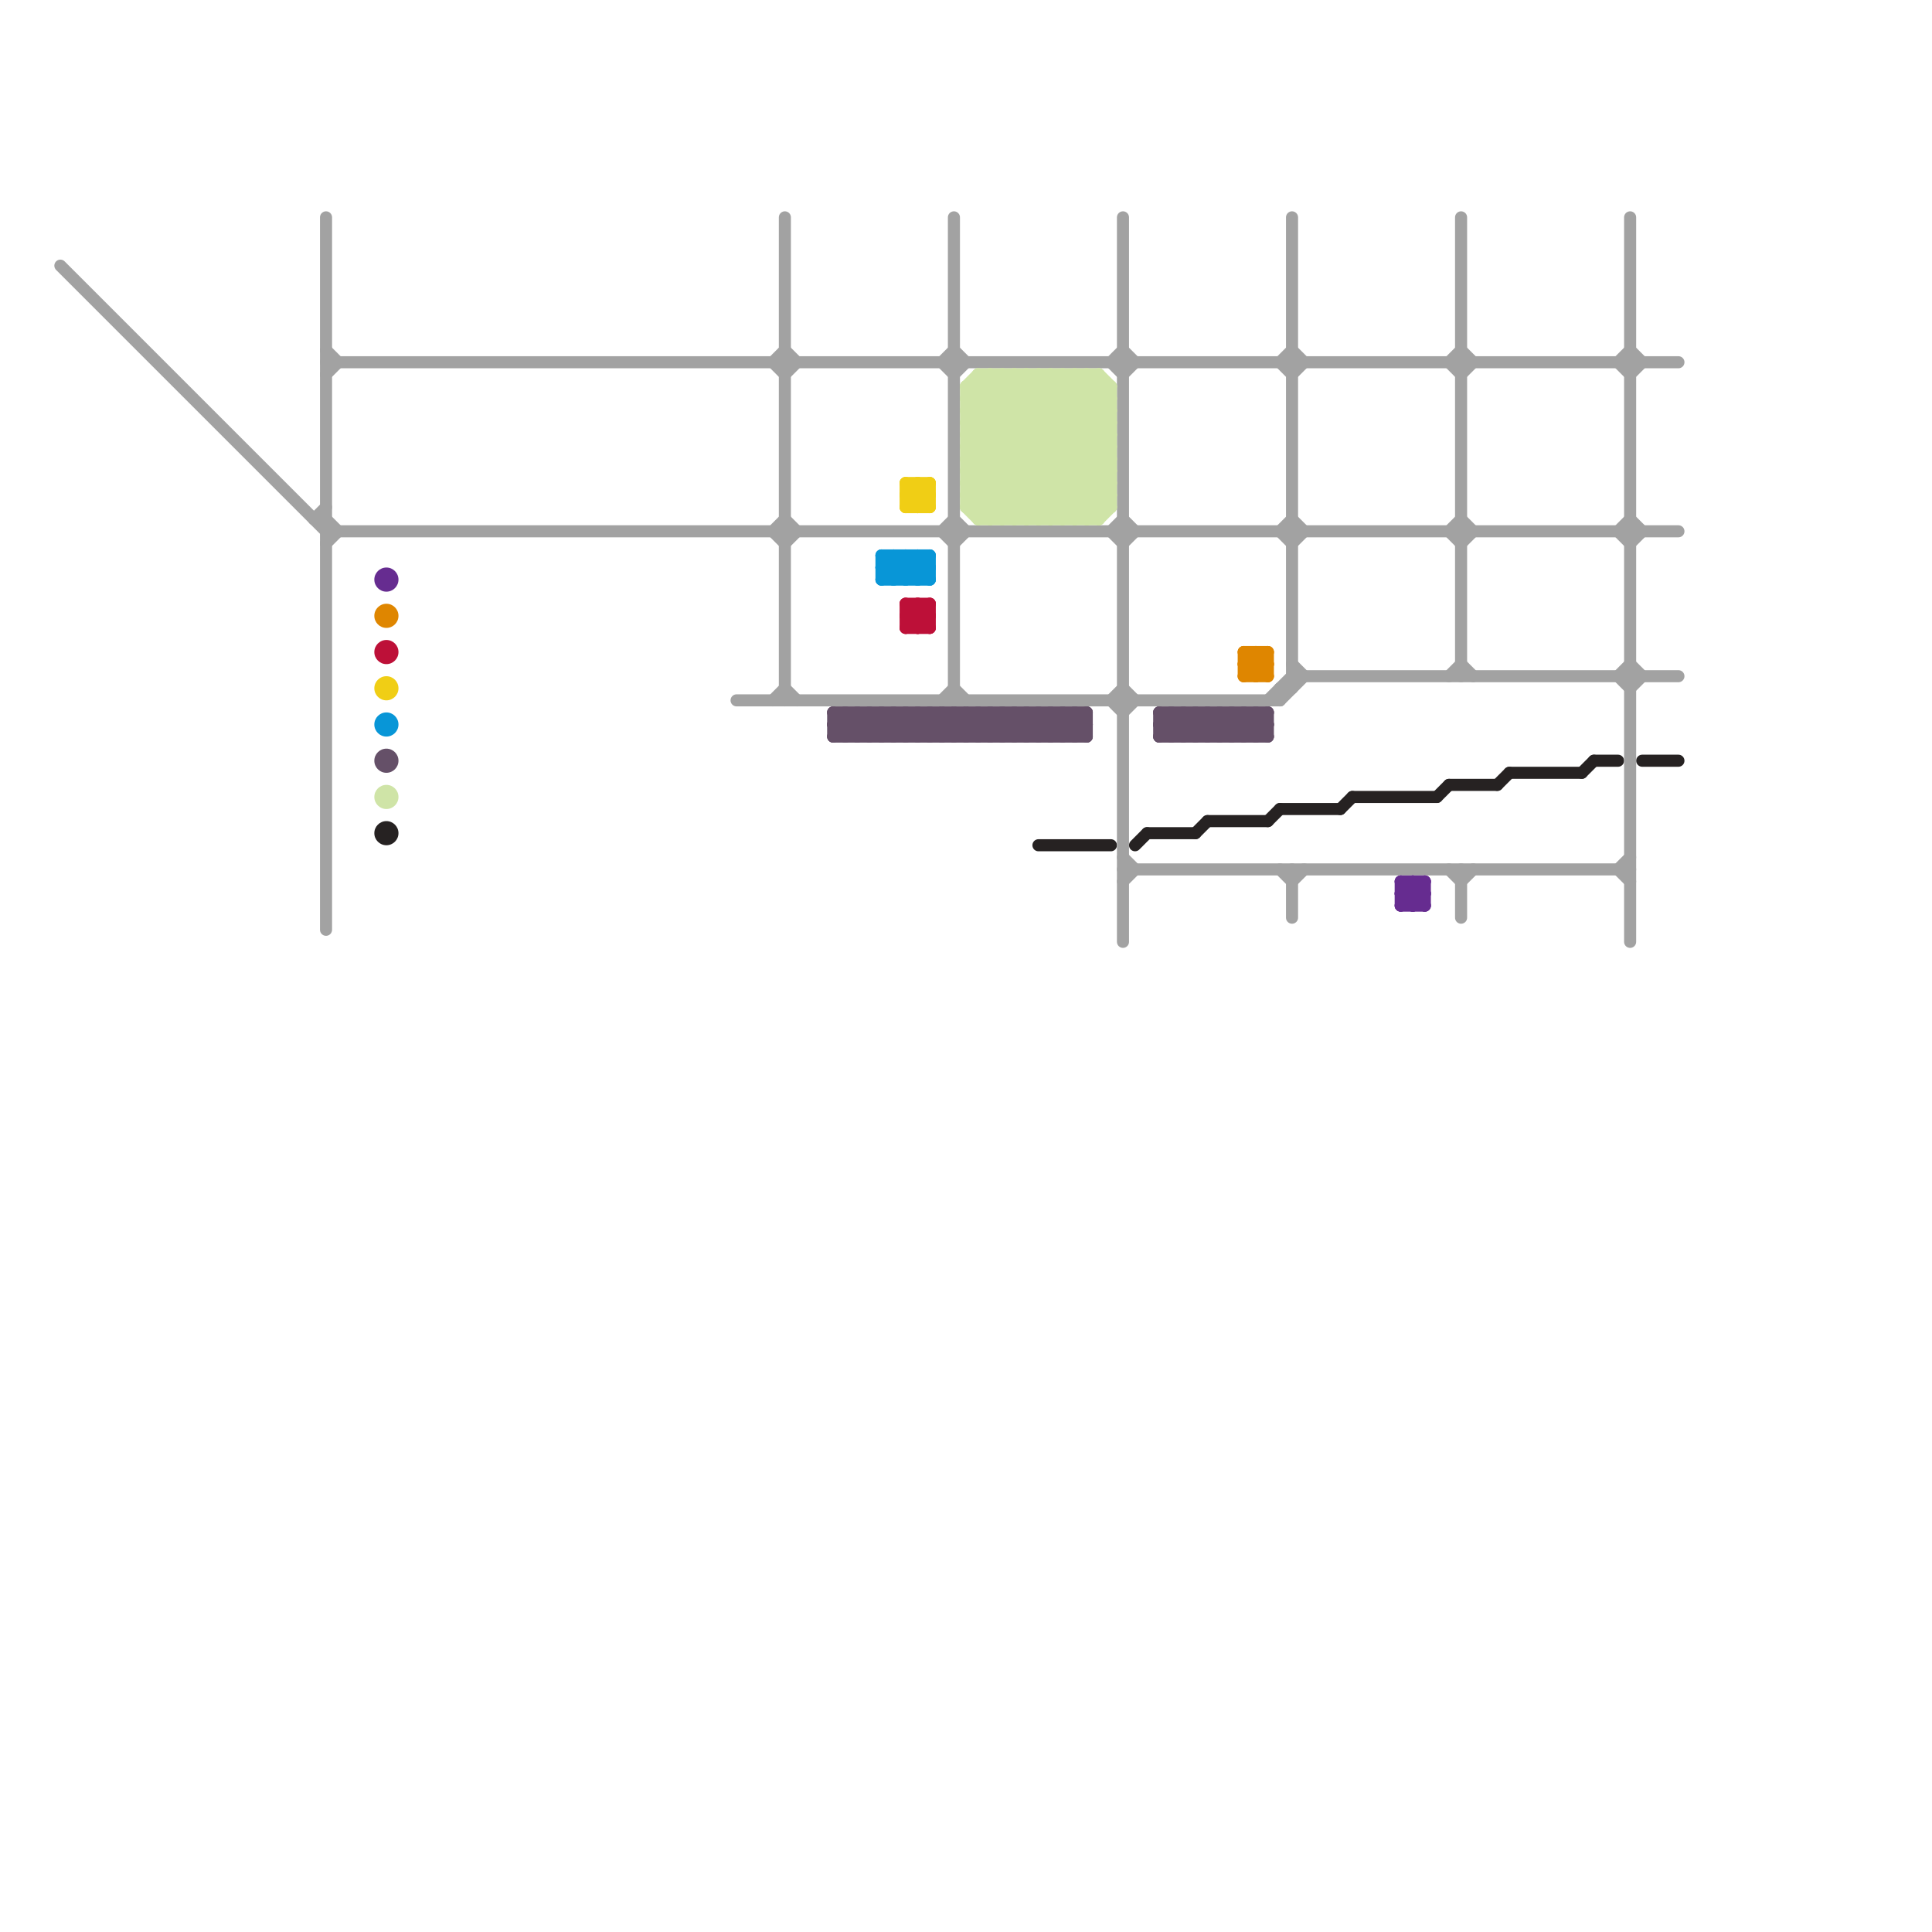 
<svg version="1.1" xmlns="http://www.w3.org/2000/svg" viewBox="0 0 160 160">
<style>line { stroke-width: 1; fill: none; stroke-linecap: round; stroke-linejoin: round; } .c0 { stroke: #262222 } .c1 { stroke: #655068 } .c2 { stroke: #a2a2a2 } .c3 { stroke: #cfe4a7 } .c4 { stroke: #662c90 } .c5 { stroke: #0896d7 } .c6 { stroke: #bd1038 } .c7 { stroke: #df8600 } .c8 { stroke: #f0ce15 }</style><line class="c0" x1="132" y1="63" x2="134" y2="63"/><line class="c0" x1="125" y1="64" x2="131" y2="64"/><line class="c0" x1="131" y1="64" x2="132" y2="63"/><line class="c0" x1="106" y1="67" x2="111" y2="67"/><line class="c0" x1="94" y1="70" x2="95" y2="69"/><line class="c0" x1="100" y1="68" x2="105" y2="68"/><line class="c0" x1="111" y1="67" x2="112" y2="66"/><line class="c0" x1="119" y1="66" x2="120" y2="65"/><line class="c0" x1="124" y1="65" x2="125" y2="64"/><line class="c0" x1="86" y1="70" x2="92" y2="70"/><line class="c0" x1="136" y1="63" x2="139" y2="63"/><line class="c0" x1="95" y1="69" x2="99" y2="69"/><line class="c0" x1="105" y1="68" x2="106" y2="67"/><line class="c0" x1="120" y1="65" x2="124" y2="65"/><line class="c0" x1="112" y1="66" x2="119" y2="66"/><line class="c0" x1="99" y1="69" x2="100" y2="68"/><circle cx="32" cy="69" r="1" fill="#262222" /><line class="c1" x1="69" y1="59" x2="69" y2="61"/><line class="c1" x1="81" y1="61" x2="83" y2="59"/><line class="c1" x1="96" y1="61" x2="98" y2="59"/><line class="c1" x1="71" y1="61" x2="73" y2="59"/><line class="c1" x1="69" y1="59" x2="71" y2="61"/><line class="c1" x1="84" y1="59" x2="86" y2="61"/><line class="c1" x1="78" y1="59" x2="80" y2="61"/><line class="c1" x1="73" y1="61" x2="75" y2="59"/><line class="c1" x1="82" y1="61" x2="84" y2="59"/><line class="c1" x1="80" y1="59" x2="82" y2="61"/><line class="c1" x1="97" y1="59" x2="97" y2="61"/><line class="c1" x1="70" y1="59" x2="72" y2="61"/><line class="c1" x1="87" y1="59" x2="87" y2="61"/><line class="c1" x1="99" y1="61" x2="101" y2="59"/><line class="c1" x1="97" y1="59" x2="99" y2="61"/><line class="c1" x1="71" y1="59" x2="71" y2="61"/><line class="c1" x1="87" y1="59" x2="89" y2="61"/><line class="c1" x1="96" y1="59" x2="98" y2="61"/><line class="c1" x1="71" y1="59" x2="73" y2="61"/><line class="c1" x1="82" y1="59" x2="82" y2="61"/><line class="c1" x1="85" y1="61" x2="87" y2="59"/><line class="c1" x1="98" y1="59" x2="100" y2="61"/><line class="c1" x1="69" y1="60" x2="90" y2="60"/><line class="c1" x1="96" y1="60" x2="97" y2="59"/><line class="c1" x1="84" y1="61" x2="86" y2="59"/><line class="c1" x1="75" y1="61" x2="77" y2="59"/><line class="c1" x1="73" y1="59" x2="75" y2="61"/><line class="c1" x1="82" y1="59" x2="84" y2="61"/><line class="c1" x1="72" y1="61" x2="74" y2="59"/><line class="c1" x1="84" y1="59" x2="84" y2="61"/><line class="c1" x1="70" y1="61" x2="72" y2="59"/><line class="c1" x1="69" y1="60" x2="70" y2="59"/><line class="c1" x1="96" y1="60" x2="97" y2="61"/><line class="c1" x1="77" y1="59" x2="77" y2="61"/><line class="c1" x1="86" y1="59" x2="86" y2="61"/><line class="c1" x1="80" y1="59" x2="80" y2="61"/><line class="c1" x1="98" y1="61" x2="100" y2="59"/><line class="c1" x1="70" y1="59" x2="70" y2="61"/><line class="c1" x1="77" y1="59" x2="79" y2="61"/><line class="c1" x1="86" y1="59" x2="88" y2="61"/><line class="c1" x1="100" y1="59" x2="102" y2="61"/><line class="c1" x1="72" y1="59" x2="72" y2="61"/><line class="c1" x1="103" y1="59" x2="103" y2="61"/><line class="c1" x1="69" y1="60" x2="70" y2="61"/><line class="c1" x1="96" y1="59" x2="96" y2="61"/><line class="c1" x1="74" y1="61" x2="76" y2="59"/><line class="c1" x1="72" y1="59" x2="74" y2="61"/><line class="c1" x1="88" y1="61" x2="90" y2="59"/><line class="c1" x1="83" y1="61" x2="85" y2="59"/><line class="c1" x1="103" y1="59" x2="105" y2="61"/><line class="c1" x1="89" y1="61" x2="90" y2="60"/><line class="c1" x1="98" y1="59" x2="98" y2="61"/><line class="c1" x1="76" y1="61" x2="78" y2="59"/><line class="c1" x1="79" y1="59" x2="79" y2="61"/><line class="c1" x1="88" y1="59" x2="88" y2="61"/><line class="c1" x1="100" y1="61" x2="102" y2="59"/><line class="c1" x1="81" y1="59" x2="81" y2="61"/><line class="c1" x1="90" y1="59" x2="90" y2="61"/><line class="c1" x1="88" y1="59" x2="90" y2="61"/><line class="c1" x1="99" y1="59" x2="99" y2="61"/><line class="c1" x1="102" y1="61" x2="104" y2="59"/><line class="c1" x1="74" y1="59" x2="74" y2="61"/><line class="c1" x1="86" y1="61" x2="88" y2="59"/><line class="c1" x1="89" y1="59" x2="89" y2="61"/><line class="c1" x1="96" y1="59" x2="105" y2="59"/><line class="c1" x1="99" y1="59" x2="101" y2="61"/><line class="c1" x1="96" y1="61" x2="105" y2="61"/><line class="c1" x1="76" y1="59" x2="76" y2="61"/><line class="c1" x1="101" y1="61" x2="103" y2="59"/><line class="c1" x1="74" y1="59" x2="76" y2="61"/><line class="c1" x1="85" y1="59" x2="85" y2="61"/><line class="c1" x1="103" y1="61" x2="105" y2="59"/><line class="c1" x1="97" y1="61" x2="99" y2="59"/><line class="c1" x1="101" y1="59" x2="103" y2="61"/><line class="c1" x1="100" y1="59" x2="100" y2="61"/><line class="c1" x1="75" y1="59" x2="75" y2="61"/><line class="c1" x1="78" y1="61" x2="80" y2="59"/><line class="c1" x1="76" y1="59" x2="78" y2="61"/><line class="c1" x1="87" y1="61" x2="89" y2="59"/><line class="c1" x1="101" y1="59" x2="101" y2="61"/><line class="c1" x1="85" y1="59" x2="87" y2="61"/><line class="c1" x1="75" y1="59" x2="77" y2="61"/><line class="c1" x1="80" y1="61" x2="82" y2="59"/><line class="c1" x1="102" y1="59" x2="102" y2="61"/><line class="c1" x1="96" y1="60" x2="105" y2="60"/><line class="c1" x1="104" y1="61" x2="105" y2="60"/><line class="c1" x1="78" y1="59" x2="78" y2="61"/><line class="c1" x1="73" y1="59" x2="73" y2="61"/><line class="c1" x1="79" y1="59" x2="81" y2="61"/><line class="c1" x1="69" y1="59" x2="90" y2="59"/><line class="c1" x1="69" y1="61" x2="90" y2="61"/><line class="c1" x1="89" y1="59" x2="90" y2="60"/><line class="c1" x1="105" y1="59" x2="105" y2="61"/><line class="c1" x1="77" y1="61" x2="79" y2="59"/><line class="c1" x1="104" y1="59" x2="105" y2="60"/><line class="c1" x1="81" y1="59" x2="83" y2="61"/><line class="c1" x1="104" y1="59" x2="104" y2="61"/><line class="c1" x1="69" y1="61" x2="71" y2="59"/><line class="c1" x1="83" y1="59" x2="83" y2="61"/><line class="c1" x1="102" y1="59" x2="104" y2="61"/><line class="c1" x1="79" y1="61" x2="81" y2="59"/><line class="c1" x1="83" y1="59" x2="85" y2="61"/><circle cx="32" cy="63" r="1" fill="#655068" /><line class="c2" x1="27" y1="30" x2="139" y2="30"/><line class="c2" x1="27" y1="31" x2="28" y2="30"/><line class="c2" x1="92" y1="58" x2="93" y2="57"/><line class="c2" x1="65" y1="45" x2="66" y2="44"/><line class="c2" x1="79" y1="43" x2="80" y2="44"/><line class="c2" x1="5" y1="22" x2="27" y2="44"/><line class="c2" x1="134" y1="56" x2="135" y2="55"/><line class="c2" x1="92" y1="30" x2="93" y2="29"/><line class="c2" x1="121" y1="73" x2="122" y2="72"/><line class="c2" x1="26" y1="43" x2="27" y2="42"/><line class="c2" x1="134" y1="30" x2="135" y2="31"/><line class="c2" x1="27" y1="18" x2="27" y2="77"/><line class="c2" x1="121" y1="31" x2="122" y2="30"/><line class="c2" x1="65" y1="43" x2="66" y2="44"/><line class="c2" x1="92" y1="58" x2="93" y2="59"/><line class="c2" x1="93" y1="18" x2="93" y2="78"/><line class="c2" x1="120" y1="56" x2="121" y2="55"/><line class="c2" x1="65" y1="57" x2="66" y2="58"/><line class="c2" x1="107" y1="73" x2="108" y2="72"/><line class="c2" x1="64" y1="30" x2="65" y2="31"/><line class="c2" x1="134" y1="56" x2="135" y2="57"/><line class="c2" x1="107" y1="55" x2="108" y2="56"/><line class="c2" x1="92" y1="30" x2="93" y2="31"/><line class="c2" x1="27" y1="45" x2="28" y2="44"/><line class="c2" x1="135" y1="57" x2="136" y2="56"/><line class="c2" x1="107" y1="45" x2="108" y2="44"/><line class="c2" x1="135" y1="29" x2="136" y2="30"/><line class="c2" x1="121" y1="43" x2="122" y2="44"/><line class="c2" x1="107" y1="29" x2="108" y2="30"/><line class="c2" x1="120" y1="72" x2="121" y2="73"/><line class="c2" x1="93" y1="45" x2="94" y2="44"/><line class="c2" x1="135" y1="55" x2="136" y2="56"/><line class="c2" x1="107" y1="43" x2="108" y2="44"/><line class="c2" x1="106" y1="44" x2="107" y2="43"/><line class="c2" x1="79" y1="31" x2="80" y2="30"/><line class="c2" x1="135" y1="18" x2="135" y2="78"/><line class="c2" x1="79" y1="45" x2="80" y2="44"/><line class="c2" x1="135" y1="45" x2="136" y2="44"/><line class="c2" x1="106" y1="72" x2="107" y2="73"/><line class="c2" x1="78" y1="30" x2="79" y2="29"/><line class="c2" x1="106" y1="44" x2="107" y2="45"/><line class="c2" x1="27" y1="44" x2="139" y2="44"/><line class="c2" x1="78" y1="44" x2="79" y2="43"/><line class="c2" x1="107" y1="31" x2="108" y2="30"/><line class="c2" x1="78" y1="30" x2="79" y2="31"/><line class="c2" x1="64" y1="44" x2="65" y2="43"/><line class="c2" x1="121" y1="29" x2="122" y2="30"/><line class="c2" x1="120" y1="30" x2="121" y2="29"/><line class="c2" x1="78" y1="44" x2="79" y2="45"/><line class="c2" x1="26" y1="43" x2="27" y2="43"/><line class="c2" x1="121" y1="55" x2="122" y2="56"/><line class="c2" x1="135" y1="43" x2="136" y2="44"/><line class="c2" x1="106" y1="30" x2="107" y2="29"/><line class="c2" x1="64" y1="44" x2="65" y2="45"/><line class="c2" x1="120" y1="30" x2="121" y2="31"/><line class="c2" x1="93" y1="29" x2="94" y2="30"/><line class="c2" x1="93" y1="59" x2="94" y2="58"/><line class="c2" x1="105" y1="58" x2="107" y2="56"/><line class="c2" x1="79" y1="18" x2="79" y2="58"/><line class="c2" x1="93" y1="73" x2="94" y2="72"/><line class="c2" x1="27" y1="29" x2="28" y2="30"/><line class="c2" x1="106" y1="30" x2="107" y2="31"/><line class="c2" x1="107" y1="18" x2="107" y2="57"/><line class="c2" x1="93" y1="57" x2="94" y2="58"/><line class="c2" x1="65" y1="18" x2="65" y2="58"/><line class="c2" x1="93" y1="71" x2="94" y2="72"/><line class="c2" x1="79" y1="57" x2="80" y2="58"/><line class="c2" x1="78" y1="58" x2="79" y2="57"/><line class="c2" x1="134" y1="72" x2="135" y2="71"/><line class="c2" x1="92" y1="44" x2="93" y2="43"/><line class="c2" x1="121" y1="72" x2="121" y2="76"/><line class="c2" x1="65" y1="31" x2="66" y2="30"/><line class="c2" x1="79" y1="29" x2="80" y2="30"/><line class="c2" x1="134" y1="30" x2="135" y2="29"/><line class="c2" x1="121" y1="45" x2="122" y2="44"/><line class="c2" x1="64" y1="58" x2="65" y2="57"/><line class="c2" x1="93" y1="72" x2="135" y2="72"/><line class="c2" x1="134" y1="44" x2="135" y2="43"/><line class="c2" x1="107" y1="72" x2="107" y2="76"/><line class="c2" x1="107" y1="56" x2="139" y2="56"/><line class="c2" x1="65" y1="29" x2="66" y2="30"/><line class="c2" x1="93" y1="43" x2="94" y2="44"/><line class="c2" x1="64" y1="30" x2="65" y2="29"/><line class="c2" x1="92" y1="44" x2="93" y2="45"/><line class="c2" x1="134" y1="72" x2="135" y2="73"/><line class="c2" x1="106" y1="57" x2="107" y2="57"/><line class="c2" x1="61" y1="58" x2="106" y2="58"/><line class="c2" x1="120" y1="44" x2="121" y2="43"/><line class="c2" x1="134" y1="44" x2="135" y2="45"/><line class="c2" x1="27" y1="43" x2="28" y2="44"/><line class="c2" x1="106" y1="57" x2="106" y2="58"/><line class="c2" x1="135" y1="31" x2="136" y2="30"/><line class="c2" x1="93" y1="31" x2="94" y2="30"/><line class="c2" x1="121" y1="18" x2="121" y2="56"/><line class="c2" x1="120" y1="44" x2="121" y2="45"/><line class="c2" x1="106" y1="58" x2="108" y2="56"/><line class="c3" x1="87" y1="31" x2="92" y2="36"/><line class="c3" x1="80" y1="38" x2="92" y2="38"/><line class="c3" x1="90" y1="31" x2="92" y2="33"/><line class="c3" x1="80" y1="40" x2="92" y2="40"/><line class="c3" x1="80" y1="40" x2="83" y2="43"/><line class="c3" x1="84" y1="31" x2="84" y2="43"/><line class="c3" x1="80" y1="41" x2="82" y2="43"/><line class="c3" x1="83" y1="31" x2="92" y2="40"/><line class="c3" x1="80" y1="39" x2="84" y2="43"/><line class="c3" x1="80" y1="39" x2="88" y2="31"/><line class="c3" x1="84" y1="43" x2="92" y2="35"/><line class="c3" x1="83" y1="31" x2="83" y2="43"/><line class="c3" x1="80" y1="33" x2="92" y2="33"/><line class="c3" x1="83" y1="43" x2="92" y2="34"/><line class="c3" x1="80" y1="35" x2="92" y2="35"/><line class="c3" x1="80" y1="41" x2="92" y2="41"/><line class="c3" x1="86" y1="31" x2="86" y2="43"/><line class="c3" x1="80" y1="35" x2="84" y2="31"/><line class="c3" x1="81" y1="43" x2="92" y2="32"/><line class="c3" x1="80" y1="42" x2="81" y2="43"/><line class="c3" x1="89" y1="31" x2="89" y2="43"/><line class="c3" x1="80" y1="34" x2="89" y2="43"/><line class="c3" x1="80" y1="32" x2="91" y2="43"/><line class="c3" x1="80" y1="41" x2="90" y2="31"/><line class="c3" x1="80" y1="36" x2="85" y2="31"/><line class="c3" x1="81" y1="32" x2="91" y2="42"/><line class="c3" x1="80" y1="33" x2="82" y2="31"/><line class="c3" x1="80" y1="37" x2="86" y2="31"/><line class="c3" x1="80" y1="40" x2="89" y2="31"/><line class="c3" x1="91" y1="31" x2="91" y2="43"/><line class="c3" x1="91" y1="43" x2="92" y2="42"/><line class="c3" x1="85" y1="31" x2="85" y2="43"/><line class="c3" x1="87" y1="43" x2="92" y2="38"/><line class="c3" x1="80" y1="32" x2="92" y2="32"/><line class="c3" x1="80" y1="36" x2="87" y2="43"/><line class="c3" x1="80" y1="37" x2="86" y2="43"/><line class="c3" x1="90" y1="31" x2="90" y2="43"/><line class="c3" x1="80" y1="36" x2="92" y2="36"/><line class="c3" x1="80" y1="42" x2="92" y2="42"/><line class="c3" x1="81" y1="31" x2="81" y2="43"/><line class="c3" x1="81" y1="42" x2="91" y2="32"/><line class="c3" x1="80" y1="32" x2="80" y2="42"/><line class="c3" x1="92" y1="32" x2="92" y2="42"/><line class="c3" x1="80" y1="38" x2="87" y2="31"/><line class="c3" x1="80" y1="42" x2="91" y2="31"/><line class="c3" x1="85" y1="43" x2="92" y2="36"/><line class="c3" x1="86" y1="43" x2="92" y2="37"/><line class="c3" x1="88" y1="43" x2="92" y2="39"/><line class="c3" x1="80" y1="35" x2="88" y2="43"/><line class="c3" x1="80" y1="38" x2="85" y2="43"/><line class="c3" x1="80" y1="32" x2="81" y2="31"/><line class="c3" x1="86" y1="31" x2="92" y2="37"/><line class="c3" x1="91" y1="31" x2="92" y2="32"/><line class="c3" x1="84" y1="31" x2="92" y2="39"/><line class="c3" x1="80" y1="37" x2="92" y2="37"/><line class="c3" x1="80" y1="39" x2="92" y2="39"/><line class="c3" x1="88" y1="31" x2="92" y2="35"/><line class="c3" x1="80" y1="34" x2="92" y2="34"/><line class="c3" x1="82" y1="43" x2="92" y2="33"/><line class="c3" x1="85" y1="31" x2="92" y2="38"/><line class="c3" x1="88" y1="31" x2="88" y2="43"/><line class="c3" x1="90" y1="43" x2="92" y2="41"/><line class="c3" x1="81" y1="31" x2="92" y2="42"/><line class="c3" x1="82" y1="31" x2="82" y2="43"/><line class="c3" x1="80" y1="33" x2="90" y2="43"/><line class="c3" x1="82" y1="31" x2="92" y2="41"/><line class="c3" x1="89" y1="31" x2="92" y2="34"/><line class="c3" x1="81" y1="31" x2="91" y2="31"/><line class="c3" x1="87" y1="31" x2="87" y2="43"/><line class="c3" x1="81" y1="43" x2="91" y2="43"/><line class="c3" x1="89" y1="43" x2="92" y2="40"/><line class="c3" x1="80" y1="34" x2="83" y2="31"/><circle cx="32" cy="66" r="1" fill="#cfe4a7" /><line class="c4" x1="117" y1="75" x2="118" y2="74"/><line class="c4" x1="117" y1="73" x2="117" y2="75"/><line class="c4" x1="116" y1="73" x2="118" y2="75"/><line class="c4" x1="116" y1="74" x2="118" y2="74"/><line class="c4" x1="116" y1="74" x2="117" y2="73"/><line class="c4" x1="116" y1="73" x2="116" y2="75"/><line class="c4" x1="117" y1="73" x2="118" y2="74"/><line class="c4" x1="116" y1="75" x2="118" y2="73"/><line class="c4" x1="118" y1="73" x2="118" y2="75"/><line class="c4" x1="116" y1="74" x2="117" y2="75"/><line class="c4" x1="116" y1="73" x2="118" y2="73"/><line class="c4" x1="116" y1="75" x2="118" y2="75"/><circle cx="32" cy="48" r="1" fill="#662c90" /><line class="c5" x1="73" y1="46" x2="75" y2="48"/><line class="c5" x1="73" y1="46" x2="73" y2="48"/><line class="c5" x1="76" y1="46" x2="76" y2="48"/><line class="c5" x1="73" y1="47" x2="74" y2="46"/><line class="c5" x1="73" y1="48" x2="75" y2="46"/><line class="c5" x1="77" y1="46" x2="77" y2="48"/><line class="c5" x1="73" y1="46" x2="77" y2="46"/><line class="c5" x1="75" y1="46" x2="77" y2="48"/><line class="c5" x1="73" y1="47" x2="77" y2="47"/><line class="c5" x1="73" y1="47" x2="74" y2="48"/><line class="c5" x1="74" y1="46" x2="74" y2="48"/><line class="c5" x1="73" y1="48" x2="77" y2="48"/><line class="c5" x1="76" y1="48" x2="77" y2="47"/><line class="c5" x1="74" y1="48" x2="76" y2="46"/><line class="c5" x1="75" y1="46" x2="75" y2="48"/><line class="c5" x1="74" y1="46" x2="76" y2="48"/><line class="c5" x1="75" y1="48" x2="77" y2="46"/><line class="c5" x1="76" y1="46" x2="77" y2="47"/><circle cx="32" cy="60" r="1" fill="#0896d7" /><line class="c6" x1="75" y1="51" x2="76" y2="52"/><line class="c6" x1="75" y1="50" x2="77" y2="50"/><line class="c6" x1="76" y1="50" x2="76" y2="52"/><line class="c6" x1="75" y1="52" x2="77" y2="52"/><line class="c6" x1="76" y1="50" x2="77" y2="51"/><line class="c6" x1="75" y1="50" x2="77" y2="52"/><line class="c6" x1="76" y1="52" x2="77" y2="51"/><line class="c6" x1="75" y1="51" x2="77" y2="51"/><line class="c6" x1="75" y1="51" x2="76" y2="50"/><line class="c6" x1="75" y1="50" x2="75" y2="52"/><line class="c6" x1="75" y1="52" x2="77" y2="50"/><line class="c6" x1="77" y1="50" x2="77" y2="52"/><circle cx="32" cy="54" r="1" fill="#bd1038" /><line class="c7" x1="104" y1="54" x2="105" y2="55"/><line class="c7" x1="103" y1="54" x2="103" y2="56"/><line class="c7" x1="103" y1="54" x2="105" y2="56"/><line class="c7" x1="103" y1="55" x2="104" y2="54"/><line class="c7" x1="103" y1="55" x2="104" y2="56"/><line class="c7" x1="103" y1="56" x2="105" y2="54"/><line class="c7" x1="104" y1="54" x2="104" y2="56"/><line class="c7" x1="104" y1="56" x2="105" y2="55"/><line class="c7" x1="103" y1="55" x2="105" y2="55"/><line class="c7" x1="105" y1="54" x2="105" y2="56"/><line class="c7" x1="103" y1="56" x2="105" y2="56"/><line class="c7" x1="103" y1="54" x2="105" y2="54"/><circle cx="32" cy="51" r="1" fill="#df8600" /><line class="c8" x1="75" y1="42" x2="77" y2="40"/><line class="c8" x1="77" y1="40" x2="77" y2="42"/><line class="c8" x1="76" y1="42" x2="77" y2="41"/><line class="c8" x1="76" y1="40" x2="76" y2="42"/><line class="c8" x1="75" y1="41" x2="76" y2="40"/><line class="c8" x1="75" y1="42" x2="77" y2="42"/><line class="c8" x1="75" y1="41" x2="77" y2="41"/><line class="c8" x1="75" y1="40" x2="77" y2="40"/><line class="c8" x1="75" y1="40" x2="75" y2="42"/><line class="c8" x1="75" y1="41" x2="76" y2="42"/><line class="c8" x1="76" y1="40" x2="77" y2="41"/><line class="c8" x1="75" y1="40" x2="77" y2="42"/><circle cx="32" cy="57" r="1" fill="#f0ce15" />


</svg>

